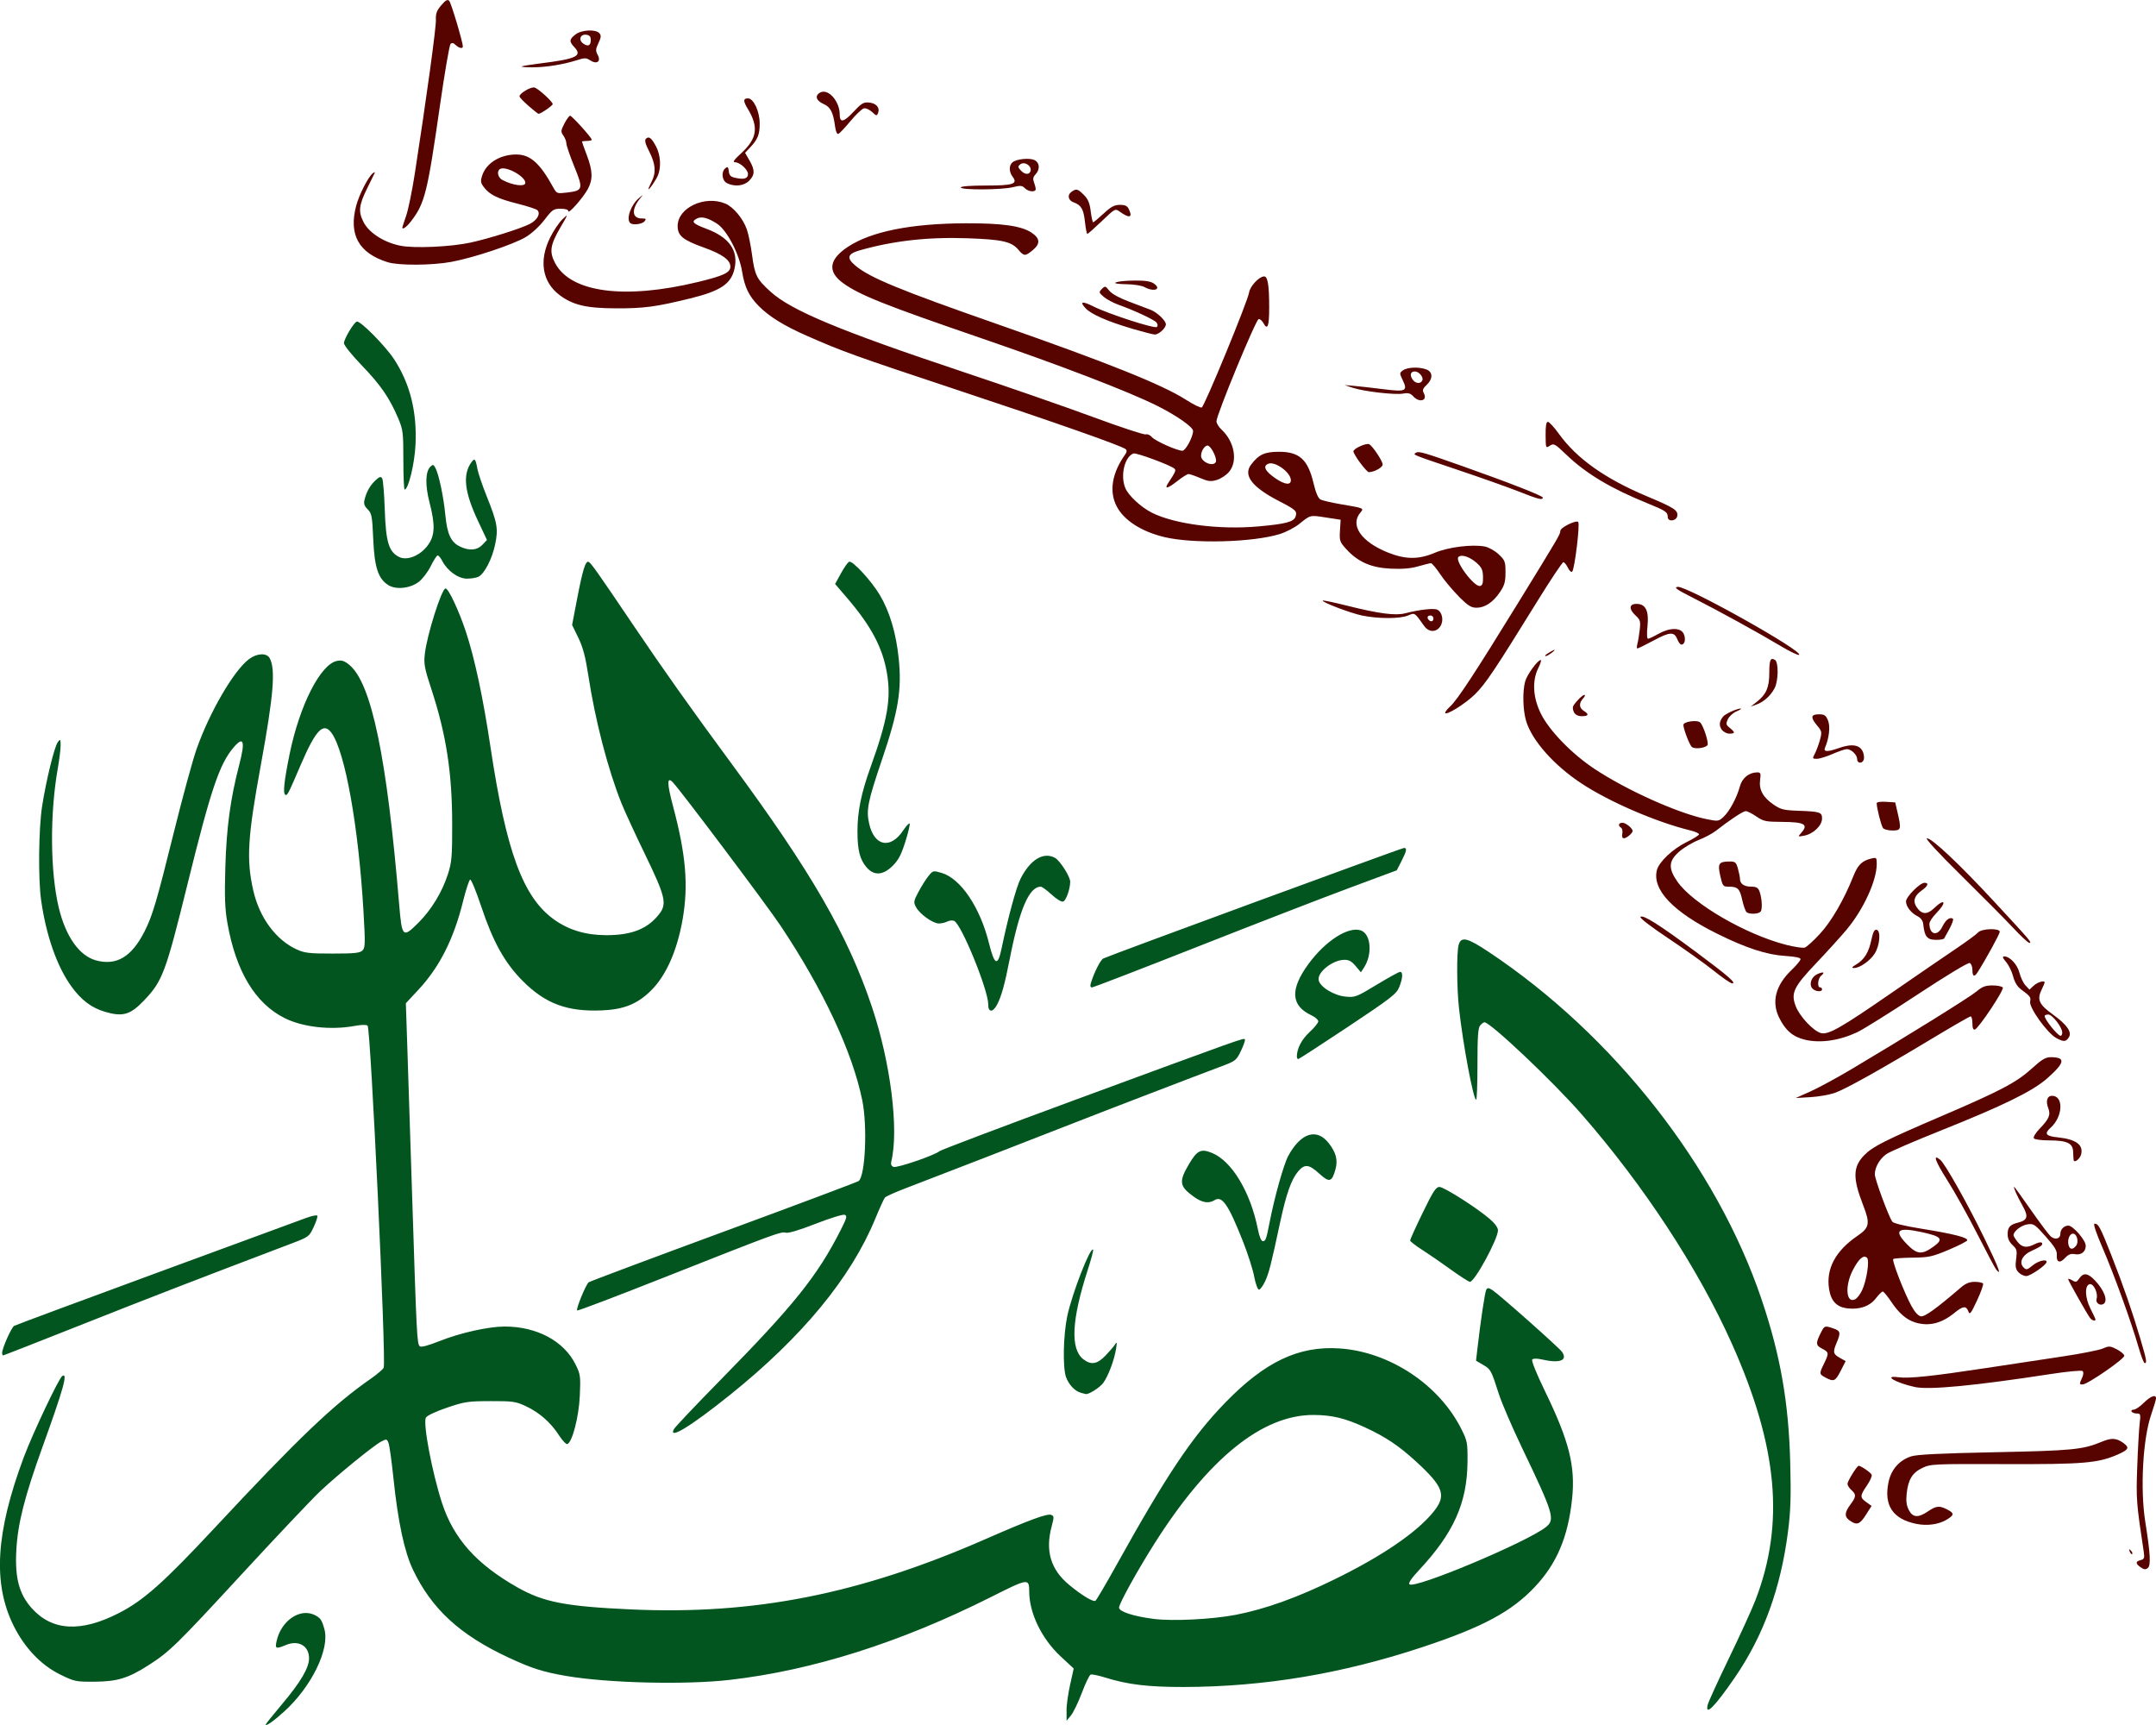 <?xml version="1.0" encoding="UTF-8" standalone="no"?>
<svg
   xmlns:dc="http://purl.org/dc/elements/1.1/"
   xmlns:cc="http://creativecommons.org/ns#"
   xmlns:rdf="http://www.w3.org/1999/02/22-rdf-syntax-ns#"
   xmlns:svg="http://www.w3.org/2000/svg"
   xmlns="http://www.w3.org/2000/svg"
   id="svg1574"
   version="1.1"
   viewBox="0 0 79.375 63.5"
   height="240"
   width="300">
  <defs
     id="defs1568" />
  <g
     transform="translate(-100.417,-147.379)"
     id="layer1">
    <path
       style="fill:#02551f;fill-opacity:1;stroke-width:0.283"
       d="m 110.199,210.862 c 0,-0.02 0.267,-0.353 0.594,-0.741 0.691,-0.819 1.002,-1.346 1.002,-1.697 0,-0.459 -0.387,-0.683 -0.849,-0.491 -0.369,0.153 -0.405,0.14 -0.35,-0.124 0.162,-0.772 0.874,-1.257 1.423,-0.97 0.199,0.104 0.247,0.176 0.341,0.511 0.204,0.732 -0.474,2.121 -1.481,3.034 -0.387,0.351 -0.68,0.557 -0.68,0.478 z m 29.481,-0.503 c -5.3e-4,-0.196 0.059,-0.627 0.133,-0.958 l 0.133,-0.601 -0.485,-0.451 c -0.691,-0.643 -1.149,-1.585 -1.152,-2.372 -0.002,-0.508 -0.023,-0.505 -1.412,0.193 -3.328,1.673 -6.57,2.7 -9.622,3.049 -1.631,0.186 -4.462,0.118 -6.008,-0.145 -0.851,-0.145 -1.261,-0.275 -2.118,-0.673 -1.792,-0.832 -2.834,-1.786 -3.525,-3.231 -0.318,-0.663 -0.555,-1.771 -0.72,-3.357 -0.066,-0.633 -0.148,-1.224 -0.183,-1.314 -0.059,-0.153 -0.075,-0.156 -0.262,-0.059 -0.286,0.149 -1.615,1.231 -2.26,1.84 -0.303,0.287 -1.602,1.66 -2.886,3.052 -2.396,2.598 -2.652,2.849 -3.425,3.344 -0.746,0.478 -1.154,0.604 -1.984,0.609 -0.695,0.005 -0.743,-0.006 -1.271,-0.264 -0.702,-0.344 -1.308,-0.979 -1.714,-1.795 -0.774,-1.557 -0.66,-3.437 0.375,-6.207 0.331,-0.885 1.292,-2.912 1.417,-2.989 0.212,-0.13 0.047,0.461 -0.723,2.596 -0.67,1.859 -0.916,2.83 -0.97,3.822 -0.055,1.012 0.102,1.607 0.56,2.123 0.754,0.849 1.815,0.909 3.231,0.18 0.899,-0.463 1.641,-1.123 3.508,-3.125 3.079,-3.301 4.369,-4.534 5.741,-5.487 0.244,-0.17 0.463,-0.356 0.485,-0.414 0.097,-0.251 -0.478,-12.476 -0.592,-12.589 -0.041,-0.041 -0.227,-0.037 -0.485,0.01 -0.875,0.16 -1.901,0.045 -2.568,-0.288 -1.085,-0.542 -1.795,-1.72 -2.108,-3.498 -0.093,-0.527 -0.109,-0.952 -0.077,-2.055 0.042,-1.462 0.186,-2.523 0.511,-3.77 0.229,-0.878 0.164,-1.079 -0.208,-0.641 -0.52,0.613 -0.834,1.542 -1.683,4.981 -0.821,3.325 -0.928,3.613 -1.619,4.338 -0.5,0.525 -0.783,0.605 -1.44,0.409 -0.494,-0.147 -0.872,-0.435 -1.234,-0.939 -0.528,-0.734 -0.923,-1.863 -1.109,-3.166 -0.111,-0.782 -0.092,-2.629 0.036,-3.455 0.147,-0.951 0.454,-2.203 0.579,-2.366 0.093,-0.122 0.101,-0.113 0.103,0.117 10e-4,0.137 -0.045,0.517 -0.103,0.845 -0.297,1.677 -0.282,3.817 0.036,5.138 0.255,1.057 0.754,1.765 1.364,1.934 0.756,0.209 1.319,-0.126 1.792,-1.063 0.296,-0.587 0.442,-1.081 1.08,-3.651 0.317,-1.279 0.693,-2.655 0.835,-3.059 0.476,-1.355 1.367,-2.888 1.925,-3.31 0.299,-0.227 0.657,-0.244 0.769,-0.038 0.221,0.41 0.142,1.367 -0.325,3.92 -0.49,2.678 -0.539,3.488 -0.28,4.63 0.225,0.995 0.83,1.817 1.594,2.167 0.296,0.136 0.464,0.155 1.325,0.155 0.807,0 1.007,-0.021 1.101,-0.114 0.103,-0.102 0.106,-0.256 0.036,-1.462 -0.181,-3.088 -0.671,-5.833 -1.167,-6.535 -0.3,-0.425 -0.579,-0.142 -1.134,1.146 -0.485,1.129 -0.503,1.163 -0.579,1.116 -0.087,-0.053 -0.039,-0.508 0.158,-1.476 0.367,-1.811 1.142,-3.336 1.755,-3.45 0.172,-0.032 0.271,0.001 0.453,0.153 0.812,0.677 1.377,3.397 1.828,8.802 0.103,1.229 0.133,1.258 0.704,0.691 0.479,-0.476 0.882,-1.138 1.092,-1.795 0.142,-0.444 0.159,-0.649 0.157,-1.854 -0.003,-1.887 -0.219,-3.284 -0.765,-4.95 -0.257,-0.784 -0.285,-0.935 -0.242,-1.308 0.079,-0.696 0.621,-2.405 0.763,-2.405 0.108,0 0.495,0.826 0.75,1.598 0.323,0.978 0.631,2.421 0.9,4.214 0.583,3.887 1.203,5.565 2.356,6.384 0.536,0.381 1.168,0.568 1.915,0.568 0.947,0 1.538,-0.24 1.958,-0.796 0.277,-0.366 0.207,-0.65 -0.535,-2.179 -0.357,-0.736 -0.747,-1.582 -0.867,-1.88 -0.501,-1.253 -0.969,-3.055 -1.223,-4.718 -0.104,-0.678 -0.197,-1.029 -0.367,-1.378 l -0.228,-0.469 0.187,-0.975 c 0.201,-1.046 0.305,-1.386 0.415,-1.349 0.085,0.028 0.324,0.364 1.617,2.281 1.154,1.709 2.121,3.073 3.654,5.153 2.943,3.991 4.283,6.314 5.169,8.961 0.684,2.045 0.993,4.507 0.71,5.674 -0.026,0.108 0,0.174 0.081,0.205 0.126,0.048 1.507,-0.424 1.693,-0.579 0.059,-0.049 2.308,-0.9 4.997,-1.89 6.258,-2.305 6.207,-2.286 6.246,-2.225 0.018,0.029 -0.047,0.218 -0.144,0.42 -0.168,0.35 -0.202,0.378 -0.695,0.562 -0.828,0.309 -4.467,1.706 -5.371,2.062 -1.204,0.474 -5.455,2.123 -6.275,2.434 -0.387,0.147 -0.733,0.302 -0.769,0.346 -0.036,0.044 -0.197,0.396 -0.357,0.784 -0.892,2.167 -2.688,4.345 -5.334,6.47 -1.449,1.164 -2.298,1.682 -2.074,1.267 0.043,-0.08 0.805,-0.884 1.693,-1.788 2.722,-2.77 3.586,-3.846 4.446,-5.541 0.224,-0.44 0.245,-0.521 0.147,-0.559 -0.063,-0.024 -0.545,0.125 -1.07,0.33 -0.602,0.235 -1.009,0.357 -1.099,0.329 -0.167,-0.053 -0.402,0.034 -4.57,1.683 -1.692,0.669 -3.093,1.201 -3.113,1.181 -0.05,-0.05 0.322,-0.958 0.426,-1.038 0.046,-0.035 2.284,-0.874 4.972,-1.864 2.689,-0.99 4.925,-1.829 4.969,-1.865 0.245,-0.201 0.325,-2.023 0.131,-2.973 -0.366,-1.786 -1.435,-4.068 -3.014,-6.434 -0.496,-0.744 -3.654,-4.946 -3.957,-5.266 -0.223,-0.236 -0.222,0.027 0.005,0.878 0.474,1.784 0.57,2.904 0.355,4.148 -0.201,1.161 -0.608,2.082 -1.162,2.632 -0.505,0.501 -1.004,0.702 -1.822,0.735 -1.275,0.051 -2.073,-0.248 -2.909,-1.088 -0.659,-0.662 -1.089,-1.435 -1.52,-2.727 -0.188,-0.563 -0.373,-1.014 -0.411,-1.001 -0.038,0.013 -0.157,0.374 -0.263,0.803 -0.344,1.388 -0.865,2.419 -1.645,3.255 l -0.46,0.494 0.047,1.404 c 0.026,0.772 0.111,3.393 0.189,5.825 0.161,5.019 0.175,5.298 0.274,5.397 0.048,0.048 0.293,-0.017 0.737,-0.192 0.762,-0.302 1.787,-0.531 2.384,-0.533 1.187,-0.003 2.19,0.533 2.617,1.397 0.18,0.364 0.189,0.433 0.157,1.152 -0.035,0.775 -0.279,1.718 -0.461,1.778 -0.044,0.015 -0.183,-0.134 -0.31,-0.329 -0.304,-0.47 -0.722,-0.836 -1.218,-1.067 -0.37,-0.172 -0.479,-0.188 -1.303,-0.185 -0.828,0.002 -0.954,0.021 -1.602,0.242 -0.417,0.142 -0.732,0.291 -0.773,0.367 -0.113,0.209 0.227,2.01 0.591,3.133 0.427,1.314 1.268,2.258 2.776,3.113 0.962,0.545 1.768,0.702 4.168,0.812 4.549,0.209 8.441,-0.562 13.064,-2.586 1.626,-0.712 2.273,-0.951 2.423,-0.893 0.107,0.041 0.108,0.081 0.016,0.424 -0.241,0.899 -0.037,1.586 0.64,2.149 0.46,0.383 0.887,0.641 0.972,0.589 0.036,-0.022 0.382,-0.61 0.769,-1.306 1.854,-3.334 2.793,-4.737 4.016,-5.994 1.46,-1.502 2.699,-2.089 4.198,-1.99 1.844,0.122 3.673,1.333 4.491,2.973 0.218,0.436 0.23,0.505 0.224,1.212 -0.014,1.504 -0.512,2.614 -1.788,3.979 -0.275,0.294 -0.395,0.473 -0.349,0.519 0.186,0.184 4.316,-1.547 5.022,-2.105 0.351,-0.277 0.287,-0.487 -0.882,-2.928 -0.357,-0.745 -0.737,-1.628 -0.845,-1.961 -0.289,-0.897 -0.3,-0.918 -0.583,-1.084 l -0.261,-0.153 0.046,-0.398 c 0.125,-1.089 0.282,-2.139 0.333,-2.22 0.045,-0.073 0.091,-0.069 0.225,0.02 0.271,0.18 2.445,2.109 2.558,2.269 0.226,0.32 -0.074,0.436 -0.737,0.284 -0.176,-0.041 -0.313,-0.041 -0.354,-4e-5 -0.041,0.041 0.144,0.5 0.479,1.191 0.88,1.814 1.111,2.738 0.987,3.934 -0.147,1.405 -0.561,2.386 -1.373,3.248 -0.859,0.912 -1.923,1.482 -4.145,2.218 -2.954,0.979 -5.825,1.458 -8.771,1.465 -1.321,0.003 -2.076,-0.088 -2.924,-0.354 -0.236,-0.074 -0.467,-0.12 -0.512,-0.103 -0.045,0.017 -0.19,0.318 -0.322,0.668 -0.132,0.35 -0.313,0.726 -0.402,0.834 l -0.162,0.197 -8e-4,-0.357 z m 6.217,-3.533 c 1.09,-0.209 2.275,-0.633 3.664,-1.314 1.757,-0.86 3.027,-1.729 3.638,-2.489 0.478,-0.594 0.367,-0.911 -0.646,-1.84 -0.639,-0.586 -1.133,-0.916 -1.9,-1.268 -0.722,-0.331 -1.196,-0.445 -1.87,-0.449 -1.889,-0.01 -3.877,1.596 -5.868,4.741 -0.629,0.994 -1.299,2.206 -1.299,2.351 0,0.148 0.537,0.322 1.28,0.416 0.7,0.088 2.135,0.017 2.999,-0.148 z m 17.393,3.302 c 0.026,-0.108 0.382,-0.886 0.79,-1.729 0.408,-0.843 0.843,-1.798 0.968,-2.123 1.081,-2.818 0.82,-5.648 -0.868,-9.428 -1.231,-2.757 -3.247,-5.835 -5.533,-8.45 -1.06,-1.213 -3.357,-3.387 -3.579,-3.387 -0.033,0 -0.105,0.053 -0.159,0.118 -0.076,0.091 -0.099,0.422 -0.098,1.426 0,0.719 -0.021,1.308 -0.048,1.308 -0.103,0 -0.489,-2.057 -0.632,-3.366 -0.083,-0.762 -0.09,-2.058 -0.012,-2.338 0.088,-0.317 0.318,-0.263 1.106,0.262 4.599,3.06 8.397,7.899 10.05,12.803 0.691,2.05 0.994,3.784 1.051,6.009 0.032,1.245 0.015,1.767 -0.083,2.531 -0.267,2.084 -0.904,3.832 -1.952,5.36 -0.745,1.086 -1.112,1.454 -1.002,1.004 z m -23.074,-11.478 c -0.22,-0.053 -0.453,-0.298 -0.554,-0.583 -0.125,-0.353 -0.099,-1.555 0.048,-2.244 0.178,-0.834 0.845,-2.549 0.95,-2.444 0.019,0.019 -0.068,0.35 -0.193,0.735 -0.599,1.847 -0.653,2.922 -0.167,3.301 0.281,0.219 0.506,0.185 0.805,-0.122 0.144,-0.148 0.303,-0.332 0.353,-0.41 0.081,-0.124 0.086,-0.106 0.048,0.144 -0.064,0.41 -0.282,0.995 -0.468,1.254 -0.128,0.179 -0.563,0.452 -0.658,0.413 -0.011,-0.005 -0.085,-0.024 -0.164,-0.043 z m -39.721,-1.47 c 0,-0.167 0.342,-0.935 0.442,-0.993 0.053,-0.031 2.41,-0.907 5.237,-1.946 2.827,-1.04 5.309,-1.953 5.515,-2.028 0.206,-0.076 0.39,-0.113 0.41,-0.082 0.019,0.031 -0.041,0.219 -0.134,0.417 -0.166,0.356 -0.179,0.365 -0.841,0.616 -3.463,1.315 -5.229,1.997 -7.688,2.973 -1.579,0.626 -2.886,1.138 -2.906,1.138 -0.019,0 -0.035,-0.043 -0.035,-0.095 z m 46.097,-2.805 c -0.05,-0.262 -0.233,-0.836 -0.406,-1.276 -0.539,-1.368 -0.774,-1.713 -1.048,-1.543 -0.224,0.139 -0.459,0.1 -0.773,-0.126 -0.529,-0.38 -0.555,-0.553 -0.178,-1.193 0.304,-0.516 0.445,-0.584 0.854,-0.415 0.731,0.302 1.414,1.441 1.685,2.806 0.053,0.27 0.124,0.44 0.181,0.44 0.105,0 0.13,-0.069 0.248,-0.677 0.186,-0.957 0.524,-2.159 0.695,-2.471 0.465,-0.848 1.051,-1.025 1.493,-0.45 0.262,0.34 0.332,0.613 0.243,0.942 -0.131,0.485 -0.225,0.512 -0.595,0.174 -0.386,-0.353 -0.542,-0.37 -0.784,-0.084 -0.248,0.293 -0.434,0.817 -0.658,1.86 -0.344,1.601 -0.415,1.881 -0.558,2.188 -0.078,0.167 -0.179,0.303 -0.225,0.303 -0.046,0 -0.124,-0.214 -0.175,-0.476 z m 7.23,-0.267 c -0.346,-0.25 -0.823,-0.578 -1.06,-0.729 -0.237,-0.151 -0.431,-0.303 -0.431,-0.337 0,-0.034 0.207,-0.491 0.462,-1.016 0.38,-0.784 0.49,-0.954 0.616,-0.954 0.169,0 1.367,0.761 1.851,1.176 0.187,0.16 0.306,0.323 0.306,0.419 0,0.322 -0.859,1.902 -1.032,1.898 -0.045,-10e-4 -0.365,-0.206 -0.711,-0.456 z m -5.661,-7.832 c 0.001,-0.296 0.179,-0.638 0.468,-0.903 0.177,-0.162 0.322,-0.341 0.322,-0.397 0,-0.056 -0.114,-0.156 -0.252,-0.221 -0.762,-0.359 -0.795,-0.955 -0.107,-1.894 0.623,-0.85 1.469,-1.391 1.927,-1.231 0.373,0.13 0.434,0.882 0.111,1.373 l -0.11,0.168 -0.196,-0.233 c -0.15,-0.178 -0.249,-0.231 -0.427,-0.226 -0.423,0.012 -0.976,0.449 -0.934,0.738 0.037,0.252 0.556,0.575 0.992,0.616 0.352,0.034 0.4,0.015 1.148,-0.438 0.429,-0.26 0.816,-0.473 0.86,-0.473 0.113,0 0.099,0.235 -0.033,0.563 -0.101,0.251 -0.301,0.405 -1.89,1.463 -0.978,0.651 -1.8,1.183 -1.828,1.183 -0.028,0 -0.051,-0.04 -0.05,-0.089 z m -11.36,-1.916 c 0,-0.54 -0.999,-2.985 -1.261,-3.084 -0.064,-0.024 -0.176,-0.012 -0.25,0.027 -0.074,0.039 -0.212,0.071 -0.308,0.071 -0.221,0 -0.702,-0.344 -0.84,-0.6 -0.098,-0.182 -0.091,-0.223 0.09,-0.565 0.107,-0.203 0.272,-0.463 0.365,-0.579 0.167,-0.207 0.175,-0.209 0.485,-0.118 0.704,0.206 1.419,1.267 1.746,2.592 0.201,0.811 0.322,0.863 0.461,0.197 0.242,-1.161 0.544,-2.269 0.702,-2.579 0.358,-0.7 0.838,-0.992 1.261,-0.767 0.185,0.098 0.566,0.692 0.565,0.882 -5.3e-4,0.264 -0.15,0.688 -0.257,0.729 -0.061,0.023 -0.237,-0.081 -0.425,-0.254 -0.176,-0.161 -0.356,-0.293 -0.399,-0.293 -0.432,0 -0.784,0.82 -1.148,2.674 -0.181,0.923 -0.302,1.361 -0.462,1.667 -0.153,0.294 -0.328,0.295 -0.328,0 z m 3.778,-0.793 c 0.12,-0.393 0.35,-0.849 0.456,-0.904 0.198,-0.103 10.992,-4.07 11.074,-4.07 0.117,0 0.094,0.114 -0.096,0.486 l -0.173,0.338 -1.786,0.664 c -0.982,0.365 -3.487,1.335 -5.566,2.155 -2.079,0.82 -3.82,1.491 -3.869,1.491 -0.059,0 -0.073,-0.054 -0.041,-0.16 z m -8.262,-4.263 c -0.246,-0.29 -0.332,-0.632 -0.332,-1.33 -5.3e-4,-0.716 0.14,-1.405 0.477,-2.34 0.635,-1.76 0.771,-2.549 0.605,-3.498 -0.162,-0.927 -0.581,-1.714 -1.454,-2.733 l -0.451,-0.527 0.217,-0.395 c 0.119,-0.217 0.255,-0.408 0.303,-0.424 0.127,-0.042 0.814,0.703 1.12,1.215 0.368,0.615 0.605,1.408 0.702,2.352 0.118,1.146 -0.014,1.946 -0.614,3.713 -0.525,1.547 -0.589,1.862 -0.474,2.364 0.189,0.832 0.784,0.95 1.252,0.249 0.109,-0.163 0.216,-0.279 0.238,-0.257 0.022,0.022 -0.048,0.32 -0.156,0.664 -0.152,0.484 -0.257,0.685 -0.468,0.894 -0.358,0.355 -0.691,0.373 -0.963,0.054 z M 114.708,168.914 c -0.369,-0.234 -0.505,-0.652 -0.55,-1.692 -0.037,-0.843 -0.056,-0.946 -0.204,-1.093 -0.124,-0.123 -0.152,-0.208 -0.116,-0.356 0.07,-0.29 0.207,-0.532 0.408,-0.717 0.141,-0.13 0.192,-0.146 0.24,-0.071 0.034,0.052 0.078,0.576 0.097,1.164 0.04,1.19 0.151,1.55 0.534,1.736 0.294,0.143 0.776,-0.056 1.053,-0.436 0.261,-0.357 0.276,-0.739 0.06,-1.574 -0.164,-0.633 -0.153,-1.132 0.028,-1.311 0.097,-0.096 0.117,-0.092 0.188,0.038 0.127,0.235 0.303,1.069 0.367,1.739 0.068,0.707 0.206,1 0.546,1.161 0.341,0.16 0.623,0.136 0.818,-0.069 l 0.168,-0.177 -0.328,-0.696 c -0.499,-1.059 -0.573,-1.699 -0.251,-2.156 0.126,-0.178 0.158,-0.144 0.229,0.242 0.028,0.154 0.178,0.596 0.333,0.982 0.401,0.999 0.439,1.216 0.317,1.797 -0.111,0.526 -0.388,1.066 -0.608,1.182 -0.075,0.04 -0.267,0.073 -0.427,0.073 -0.323,0 -0.719,-0.283 -0.911,-0.652 -0.058,-0.112 -0.134,-0.203 -0.168,-0.203 -0.034,0 -0.149,0.177 -0.255,0.393 -0.107,0.216 -0.306,0.478 -0.443,0.581 -0.323,0.244 -0.84,0.297 -1.126,0.116 z m 0.559,-4.602 c 0,-1.016 -0.013,-1.117 -0.19,-1.535 -0.319,-0.751 -0.643,-1.222 -1.338,-1.944 -0.379,-0.395 -0.663,-0.749 -0.659,-0.825 0.007,-0.162 0.361,-0.754 0.472,-0.791 0.127,-0.042 1.057,0.899 1.38,1.395 0.585,0.901 0.842,1.933 0.782,3.148 -0.034,0.699 -0.264,1.64 -0.4,1.64 -0.026,2e-5 -0.047,-0.489 -0.047,-1.087 z"
       id="path7490" />
    <path
       style="fill:#570400;fill-opacity:1;stroke-width:0.283"
       d="m 179.23,205.076 c -0.198,-0.137 -0.199,-0.216 -0.003,-0.267 0.133,-0.035 0.148,-0.076 0.113,-0.311 -0.272,-1.794 -0.282,-1.932 -0.239,-3.124 0.024,-0.667 0.064,-1.381 0.089,-1.587 0.042,-0.345 0.034,-0.374 -0.103,-0.374 -0.082,0 -0.169,-0.032 -0.193,-0.071 -0.025,-0.039 0.009,-0.071 0.075,-0.071 0.066,0 0.233,-0.112 0.371,-0.25 0.252,-0.25 0.453,-0.323 0.453,-0.166 0,0.046 -0.079,0.311 -0.175,0.588 -0.311,0.897 -0.413,2.747 -0.22,3.963 0.187,1.174 0.21,1.597 0.093,1.693 -0.082,0.067 -0.137,0.062 -0.261,-0.024 z m -0.404,-0.579 c -0.039,-0.102 -0.031,-0.11 0.04,-0.04 0.049,0.048 0.071,0.106 0.049,0.128 -0.022,0.022 -0.062,-0.018 -0.089,-0.088 z m -7.853,-1.021 c -0.87,-0.175 -1.208,-0.681 -1.028,-1.539 0.096,-0.461 0.393,-0.8 0.829,-0.946 0.204,-0.069 1.07,-0.112 3.087,-0.153 2.863,-0.059 3.237,-0.095 3.934,-0.386 0.357,-0.149 0.532,-0.14 0.783,0.037 0.251,0.177 0.217,0.252 -0.197,0.434 -0.72,0.316 -1.262,0.362 -4.154,0.352 -2.636,-0.008 -2.736,-0.004 -3.039,0.142 -0.368,0.177 -0.522,0.43 -0.576,0.951 -0.028,0.266 -0.005,0.435 0.08,0.598 0.146,0.28 0.342,0.294 0.705,0.049 0.307,-0.207 0.417,-0.218 0.707,-0.07 0.27,0.139 0.267,0.203 -0.021,0.377 -0.289,0.174 -0.715,0.234 -1.109,0.154 z m -2.45,-0.118 c -0.209,-0.144 -0.204,-0.295 0.018,-0.594 0.217,-0.292 0.222,-0.367 0.036,-0.535 -0.079,-0.071 -0.144,-0.173 -0.144,-0.227 0,-0.099 0.351,-0.665 0.412,-0.665 0.084,0 0.45,0.251 0.48,0.33 0.019,0.049 -0.06,0.227 -0.176,0.396 -0.26,0.38 -0.262,0.439 -0.021,0.613 l 0.192,0.139 -0.21,0.33 c -0.224,0.352 -0.33,0.39 -0.588,0.211 z m 2.39,-4.921 c -0.711,-0.158 -1.183,-0.436 -0.612,-0.36 0.397,0.053 1.221,-0.033 3.233,-0.338 0.891,-0.135 2.17,-0.329 2.842,-0.43 0.672,-0.101 1.331,-0.232 1.464,-0.291 0.221,-0.097 0.264,-0.095 0.503,0.028 0.144,0.074 0.27,0.18 0.282,0.237 0.022,0.109 -1.355,1.06 -1.535,1.06 -0.124,0 -0.125,-0.015 -0.018,-0.248 0.051,-0.112 0.058,-0.208 0.018,-0.245 -0.037,-0.035 -0.553,0.014 -1.181,0.11 -2.79,0.43 -4.483,0.591 -4.997,0.477 z m -3.289,-0.349 c -0.236,-0.127 -0.237,-0.137 -0.054,-0.513 0.188,-0.386 0.183,-0.421 -0.076,-0.553 -0.235,-0.12 -0.238,-0.2 -0.021,-0.622 0.114,-0.221 0.132,-0.226 0.446,-0.118 0.256,0.088 0.271,0.155 0.119,0.517 -0.15,0.356 -0.137,0.422 0.111,0.562 l 0.217,0.123 -0.183,0.359 c -0.197,0.385 -0.254,0.41 -0.558,0.246 z m 11.524,-1.118 c -0.254,-0.893 -0.904,-2.687 -1.329,-3.669 -0.236,-0.545 -0.346,-0.877 -0.29,-0.877 0.143,0 0.209,0.123 0.611,1.141 0.441,1.117 0.779,2.092 1.08,3.112 0.228,0.772 0.247,0.881 0.155,0.881 -0.032,0 -0.134,-0.265 -0.226,-0.588 z m -8.214,-0.908 c -0.323,-0.096 -0.603,-0.336 -0.88,-0.749 -0.144,-0.216 -0.289,-0.392 -0.322,-0.392 -0.033,0 -0.144,0.11 -0.247,0.244 -0.226,0.294 -0.593,0.428 -1.04,0.378 -0.412,-0.046 -0.621,-0.266 -0.691,-0.725 -0.112,-0.74 0.242,-1.397 1.048,-1.946 0.444,-0.302 0.471,-0.453 0.205,-1.136 -0.385,-0.989 -0.375,-1.405 0.044,-1.833 0.311,-0.318 0.751,-0.54 2.833,-1.433 2.18,-0.934 2.775,-1.247 3.33,-1.752 0.376,-0.342 0.512,-0.423 0.707,-0.422 0.556,0.003 0.522,0.198 -0.136,0.78 -0.531,0.47 -1.618,1.003 -3.92,1.922 -0.979,0.391 -1.878,0.78 -1.996,0.863 -0.253,0.179 -0.429,0.486 -0.429,0.749 0,0.172 0.492,1.509 0.64,1.738 0.04,0.062 0.448,0.161 1.096,0.265 1.149,0.185 1.685,0.321 1.667,0.423 -0.007,0.037 -0.314,0.195 -0.683,0.35 -0.609,0.256 -0.732,0.282 -1.334,0.289 -0.365,0.004 -0.683,0.028 -0.708,0.052 -0.056,0.056 0.406,1.245 0.672,1.73 0.127,0.231 0.25,0.364 0.35,0.378 0.142,0.02 0.566,-0.286 1.461,-1.055 0.181,-0.156 0.323,-0.214 0.517,-0.214 0.147,0 0.286,0.028 0.307,0.063 0.022,0.035 -0.078,0.315 -0.222,0.623 -0.228,0.489 -0.268,0.54 -0.32,0.4 -0.08,-0.214 -0.196,-0.201 -0.511,0.056 -0.476,0.389 -0.94,0.504 -1.437,0.355 z m -1.967,-1.177 c 0.169,-0.354 0.286,-1.106 0.186,-1.204 -0.125,-0.124 -0.305,0.033 -0.523,0.454 -0.303,0.587 -0.246,1.249 0.091,1.07 0.068,-0.036 0.178,-0.18 0.245,-0.32 z m 2.624,-1.609 c 0.39,-0.28 0.32,-0.376 -0.389,-0.533 -0.919,-0.203 -1.084,-0.085 -0.592,0.424 0.379,0.393 0.558,0.412 0.981,0.108 z m 5.777,2.625 c -0.107,-0.138 -0.811,-1.384 -0.811,-1.435 0,-0.025 0.068,-0.005 0.151,0.044 0.131,0.078 0.165,0.069 0.26,-0.071 0.151,-0.221 0.313,-0.201 0.573,0.071 0.35,0.366 0.493,0.761 0.317,0.87 -0.131,0.08 -0.3,-0.044 -0.254,-0.188 0.064,-0.199 -0.106,-0.568 -0.248,-0.542 -0.197,0.037 -0.184,0.496 0.024,0.904 0.101,0.198 0.184,0.377 0.184,0.398 0,0.071 -0.126,0.038 -0.195,-0.051 z m -2.643,-1.692 c -0.103,-0.112 -0.119,-0.21 -0.082,-0.486 0.041,-0.308 0.026,-0.364 -0.134,-0.513 -0.12,-0.112 -0.18,-0.245 -0.18,-0.397 0,-0.254 0.088,-0.354 0.375,-0.425 0.363,-0.09 0.4,-0.224 0.175,-0.624 -0.2,-0.356 -0.351,-0.694 -0.308,-0.694 0.012,0 0.288,0.382 0.613,0.848 0.325,0.466 0.653,0.903 0.728,0.971 0.162,0.145 0.358,0.095 0.358,-0.091 0,-0.163 0.135,-0.302 0.294,-0.302 0.174,0 0.641,0.539 0.641,0.74 0,0.225 -0.17,0.355 -0.406,0.31 -0.141,-0.027 -0.234,0.01 -0.356,0.141 -0.196,0.21 -0.324,0.161 -0.303,-0.115 0.012,-0.152 -0.084,-0.31 -0.413,-0.679 -0.405,-0.455 -0.441,-0.479 -0.679,-0.441 -0.225,0.035 -0.503,0.256 -0.503,0.399 0,0.029 0.067,0.138 0.149,0.242 0.168,0.212 0.341,0.235 0.636,0.084 0.197,-0.101 0.327,-0.08 0.252,0.041 -0.02,0.033 -0.18,0.122 -0.355,0.199 -0.359,0.157 -0.496,0.436 -0.307,0.624 0.094,0.093 0.132,0.084 0.325,-0.077 0.204,-0.17 0.526,-0.251 0.518,-0.129 -0.008,0.112 -0.594,0.517 -0.748,0.517 -0.088,0 -0.219,-0.063 -0.289,-0.141 z m 2.118,-0.964 c 0.125,-0.15 0.032,-0.481 -0.128,-0.451 -0.127,0.024 -0.2,0.276 -0.131,0.455 0.051,0.131 0.147,0.129 0.259,-0.004 z m -2.931,0.874 c -0.042,-0.05 -0.354,-0.637 -0.693,-1.303 -0.339,-0.666 -0.84,-1.565 -1.114,-1.996 -0.449,-0.708 -0.543,-0.983 -0.257,-0.748 0.178,0.146 1.006,1.617 1.619,2.875 0.529,1.086 0.659,1.429 0.445,1.172 z m 2.848,-4.032 c -0.006,-0.028 -0.015,-0.162 -0.018,-0.298 -0.008,-0.328 -0.215,-0.428 -0.883,-0.43 -0.294,-8e-4 -0.538,-0.035 -0.565,-0.079 -0.027,-0.043 0.065,-0.195 0.203,-0.339 0.363,-0.377 0.423,-0.52 0.326,-0.776 -0.098,-0.257 -0.037,-0.448 0.142,-0.448 0.433,0 0.401,0.767 -0.048,1.17 -0.252,0.226 -0.188,0.313 0.262,0.36 0.666,0.07 0.945,0.273 0.856,0.626 -0.043,0.169 -0.248,0.328 -0.275,0.213 z m -9.694,-2.529 c 0.297,-0.133 0.976,-0.501 1.51,-0.818 2.05,-1.218 4.361,-2.654 4.61,-2.865 0.209,-0.177 0.326,-0.221 0.589,-0.221 0.181,0 0.35,0.035 0.377,0.078 0.054,0.087 -0.888,1.503 -1.029,1.546 -0.06,0.018 -0.09,-0.056 -0.09,-0.228 0,-0.141 -0.029,-0.256 -0.065,-0.256 -0.036,0 -0.642,0.348 -1.348,0.773 -1.959,1.18 -3.259,1.906 -3.656,2.044 -0.198,0.068 -0.602,0.139 -0.899,0.156 l -0.539,0.032 z m -0.196,-1.905 c -0.446,-0.105 -0.726,-0.345 -0.957,-0.822 -0.282,-0.582 -0.123,-1.185 0.461,-1.744 0.183,-0.175 0.332,-0.355 0.332,-0.401 0,-0.053 -0.201,-0.095 -0.557,-0.117 -0.686,-0.042 -1.441,-0.288 -2.502,-0.813 -1.635,-0.809 -2.412,-1.627 -2.23,-2.348 0.076,-0.3 0.585,-0.781 1.084,-1.025 0.257,-0.125 0.467,-0.257 0.467,-0.292 0,-0.035 -0.138,-0.098 -0.306,-0.139 -1.275,-0.312 -2.999,-1.056 -4.035,-1.742 -1.004,-0.664 -1.807,-1.571 -2.023,-2.284 -0.122,-0.402 -0.139,-1.099 -0.036,-1.467 0.069,-0.247 0.461,-0.784 0.572,-0.784 0.032,0 -0.009,0.134 -0.09,0.297 -0.233,0.468 -0.198,1.085 0.095,1.677 0.311,0.626 1.139,1.48 1.97,2.031 1.184,0.786 3.084,1.639 4.12,1.85 0.436,0.089 0.453,0.087 0.636,-0.083 0.222,-0.206 0.486,-0.698 0.601,-1.12 0.084,-0.311 0.34,-0.516 0.641,-0.516 0.121,0 0.136,0.037 0.104,0.274 -0.049,0.36 0.104,0.643 0.489,0.908 0.266,0.183 0.378,0.212 0.886,0.23 0.835,0.03 0.905,0.052 0.905,0.288 0,0.256 -0.319,0.564 -0.65,0.628 -0.244,0.047 -0.246,0.045 -0.123,-0.093 0.286,-0.321 0.137,-0.407 -0.706,-0.412 -0.594,-0.003 -0.681,-0.022 -0.94,-0.2 -0.157,-0.108 -0.333,-0.196 -0.391,-0.196 -0.098,0 -0.59,0.325 -1.109,0.732 -0.119,0.093 -0.402,0.243 -0.629,0.333 -0.228,0.09 -0.549,0.283 -0.715,0.429 -0.388,0.342 -0.404,0.608 -0.066,1.096 0.568,0.819 2.526,1.956 4.02,2.335 0.3,0.076 0.603,0.12 0.673,0.098 0.07,-0.022 0.321,-0.249 0.557,-0.505 0.424,-0.459 0.885,-1.253 1.229,-2.117 0.169,-0.425 0.318,-0.573 0.666,-0.657 0.187,-0.045 0.198,-0.035 0.198,0.196 0,0.615 -0.483,1.671 -1.107,2.419 -0.208,0.25 -0.705,0.797 -1.103,1.217 -0.855,0.9 -0.96,1.119 -0.771,1.609 0.145,0.375 0.655,0.917 0.928,0.985 0.277,0.069 0.727,-0.187 2.591,-1.475 0.909,-0.628 1.978,-1.36 2.374,-1.627 0.396,-0.267 0.764,-0.537 0.818,-0.601 0.123,-0.147 0.799,-0.167 0.799,-0.025 0,0.077 -0.488,0.97 -0.809,1.479 -0.126,0.201 -0.198,0.174 -0.198,-0.076 0,-0.12 -0.045,-0.233 -0.101,-0.255 -0.058,-0.022 -0.89,0.482 -1.923,1.163 -1.002,0.661 -2,1.284 -2.217,1.386 -0.663,0.31 -1.358,0.41 -1.921,0.277 z m 9.254,-0.061 c -0.327,-0.171 -1.012,-1.124 -0.966,-1.346 0.033,-0.159 0.008,-0.191 -0.346,-0.455 -0.127,-0.094 -0.227,-0.263 -0.28,-0.469 -0.045,-0.177 -0.161,-0.415 -0.258,-0.529 -0.126,-0.149 -0.146,-0.207 -0.071,-0.207 0.209,0 0.484,0.296 0.563,0.606 0.043,0.17 0.144,0.379 0.223,0.463 l 0.144,0.154 0.159,-0.148 c 0.14,-0.13 0.401,-0.205 0.401,-0.115 0,0.018 -0.053,0.143 -0.118,0.278 -0.17,0.354 -0.085,0.537 0.422,0.901 0.511,0.368 0.708,0.646 0.589,0.833 -0.112,0.176 -0.183,0.181 -0.463,0.035 z m 0.216,-0.204 c 0,-0.191 -0.365,-0.663 -0.513,-0.663 -0.074,0 -0.134,0.025 -0.134,0.055 0,0.132 0.481,0.729 0.588,0.729 0.033,0 0.059,-0.054 0.059,-0.121 z m -9.202,-1.625 c -0.13,-0.155 -0.033,-0.427 0.187,-0.526 0.223,-0.101 0.295,-0.069 0.138,0.06 -0.122,0.1 -0.151,0.429 -0.038,0.429 0.04,0 0.072,0.032 0.072,0.071 0,0.11 -0.259,0.085 -0.359,-0.035 z m -3.631,-0.652 c -0.316,-0.254 -1.067,-0.789 -1.667,-1.189 -0.644,-0.429 -1.066,-0.753 -1.028,-0.791 0.092,-0.092 0.688,0.284 2.035,1.284 1.193,0.886 1.523,1.173 1.336,1.163 -0.056,-0.003 -0.36,-0.213 -0.676,-0.468 z m 5.251,-0.23 c 0.296,-0.179 0.458,-0.443 0.556,-0.908 0.061,-0.288 0.111,-0.384 0.193,-0.367 0.161,0.033 0.119,0.571 -0.069,0.872 -0.166,0.266 -0.551,0.536 -0.764,0.535 -0.103,0 -0.083,-0.032 0.083,-0.133 z m 5.774,-1.347 c -0.284,-0.304 -1.143,-1.17 -1.909,-1.925 -0.854,-0.842 -1.343,-1.372 -1.264,-1.372 0.188,7.8e-4 1.212,0.967 2.509,2.368 1.316,1.421 1.368,1.482 1.26,1.482 -0.043,0 -0.312,-0.249 -0.596,-0.553 z m -3.061,0.41 c -0.153,-0.063 -0.208,-0.186 -0.252,-0.569 -0.012,-0.105 -0.093,-0.212 -0.2,-0.265 -0.241,-0.118 -0.431,-0.36 -0.431,-0.547 0,-0.171 0.512,-0.687 0.682,-0.687 0.171,0 0.128,0.119 -0.103,0.282 -0.271,0.191 -0.334,0.392 -0.192,0.607 0.187,0.282 0.386,0.296 0.648,0.045 0.405,-0.389 0.477,-0.221 0.079,0.186 -0.138,0.141 -0.252,0.314 -0.252,0.383 0,0.415 0.3,0.481 0.48,0.105 0.118,-0.245 0.269,-0.358 0.383,-0.288 0.033,0.02 -0.024,0.189 -0.126,0.375 -0.102,0.186 -0.189,0.343 -0.192,0.35 -0.029,0.059 -0.399,0.075 -0.525,0.024 z m -6.747,-0.982 c -0.042,-0.029 -0.116,-0.234 -0.166,-0.456 -0.093,-0.421 -0.163,-0.488 -0.514,-0.488 -0.19,0 -0.211,-0.029 -0.294,-0.398 -0.103,-0.455 -0.056,-0.526 0.346,-0.528 0.205,-8e-4 0.238,0.028 0.305,0.266 0.041,0.147 0.075,0.317 0.075,0.378 8e-4,0.177 0.154,0.282 0.412,0.282 0.184,0 0.254,0.038 0.303,0.166 0.089,0.231 0.117,0.639 0.051,0.744 -0.06,0.096 -0.396,0.118 -0.518,0.034 z m -4.58,-2.896 c 0.018,-0.093 -0.003,-0.192 -0.046,-0.218 -0.124,-0.076 -0.092,-0.182 0.054,-0.182 0.122,0 0.371,0.204 0.371,0.304 0,0.079 -0.225,0.267 -0.319,0.267 -0.059,0 -0.081,-0.062 -0.06,-0.17 z m 9.598,-0.204 c -0.065,-0.081 -0.233,-0.74 -0.233,-0.917 0,-0.041 0.146,-0.062 0.341,-0.05 l 0.341,0.022 0.083,0.357 c 0.148,0.633 0.136,0.677 -0.182,0.677 -0.153,0 -0.311,-0.04 -0.351,-0.089 z m -0.952,-2.538 c 0,-0.158 -0.217,-0.368 -0.381,-0.368 -0.065,0 -0.301,0.08 -0.525,0.178 -0.224,0.098 -0.484,0.178 -0.579,0.178 -0.165,0 -0.168,-0.008 -0.07,-0.196 0.056,-0.108 0.14,-0.334 0.185,-0.502 0.077,-0.285 0.07,-0.321 -0.1,-0.522 -0.255,-0.3 -0.238,-0.419 0.059,-0.419 0.204,0 0.258,0.035 0.336,0.223 0.091,0.218 0.044,0.658 -0.109,1.007 -0.068,0.156 0.093,0.161 0.5,0.016 0.494,-0.176 0.795,-0.125 0.902,0.154 0.035,0.092 0.046,0.216 0.023,0.276 -0.059,0.152 -0.242,0.134 -0.242,-0.024 z m -6.098,-0.46 c -0.093,-0.111 -0.3,-0.663 -0.3,-0.799 0,-0.125 0.516,-0.198 0.622,-0.088 0.125,0.13 0.328,0.779 0.262,0.84 -0.125,0.115 -0.501,0.145 -0.584,0.047 z m 1.111,-0.629 c -0.106,-0.15 -0.09,-0.298 0.05,-0.477 0.079,-0.101 0.518,-0.301 0.65,-0.296 0.045,10e-4 -0.024,0.048 -0.153,0.103 -0.128,0.055 -0.273,0.186 -0.321,0.291 -0.077,0.168 -0.069,0.205 0.072,0.318 0.204,0.164 0.201,0.212 -0.017,0.212 -0.097,0 -0.223,-0.067 -0.282,-0.151 z m -5.438,-0.635 c -0.043,-0.079 -0.055,-0.184 -0.028,-0.232 0.093,-0.162 0.341,-0.409 0.412,-0.409 0.039,0 0.017,0.059 -0.049,0.13 -0.159,0.175 -0.15,0.348 0.025,0.457 0.203,0.126 0.178,0.197 -0.069,0.197 -0.14,0 -0.24,-0.049 -0.291,-0.144 z m -4.744,0.015 c 0,-0.033 0.084,-0.138 0.187,-0.233 0.267,-0.247 0.901,-1.212 2.478,-3.774 1.525,-2.478 1.576,-2.564 1.577,-2.69 8.1e-4,-0.119 0.576,-0.404 0.656,-0.325 0.073,0.072 -0.129,1.734 -0.221,1.828 -0.033,0.033 -0.104,-0.031 -0.158,-0.143 -0.054,-0.112 -0.129,-0.203 -0.167,-0.203 -0.038,0 -0.466,0.642 -0.951,1.426 -1.572,2.541 -1.911,3.049 -2.3,3.434 -0.358,0.355 -1.1,0.813 -1.1,0.68 z m 11.486,-0.41 c 0.339,-0.269 0.448,-0.526 0.448,-1.058 0,-0.477 0.044,-0.576 0.211,-0.474 0.135,0.083 0.125,0.772 -0.015,1.038 -0.146,0.278 -0.396,0.505 -0.664,0.602 l -0.216,0.078 z m -7.748,-1.746 c 0.249,-0.168 0.391,-0.217 0.216,-0.074 -0.099,0.08 -0.212,0.146 -0.252,0.146 -0.04,2.8e-4 -0.023,-0.032 0.036,-0.072 z m 8.622,-0.295 c -0.812,-0.486 -2.317,-1.313 -3.236,-1.779 -0.611,-0.309 -0.714,-0.384 -0.561,-0.403 0.334,-0.041 4.663,2.385 4.468,2.504 -0.036,0.022 -0.339,-0.123 -0.672,-0.322 z m -5.285,-0.076 c 0.026,-0.088 0.065,-0.321 0.088,-0.517 0.036,-0.319 0.021,-0.375 -0.146,-0.529 -0.261,-0.241 -0.249,-0.433 0.027,-0.433 0.339,0 0.464,0.254 0.405,0.822 -0.028,0.269 -0.02,0.461 0.019,0.461 0.037,0 0.207,-0.08 0.379,-0.177 0.422,-0.239 0.826,-0.242 0.935,-0.005 0.086,0.186 0.042,0.397 -0.082,0.397 -0.042,0 -0.107,-0.081 -0.145,-0.18 -0.115,-0.301 -0.273,-0.297 -0.87,0.024 -0.305,0.164 -0.578,0.298 -0.605,0.298 -0.028,0 -0.029,-0.072 -0.003,-0.16 z m -7.845,-0.663 c -0.364,-0.512 -0.338,-0.495 -0.604,-0.386 -0.296,0.122 -1.092,0.121 -1.682,-8.5e-4 -0.43,-0.089 -1.502,-0.497 -1.448,-0.551 0.016,-0.016 0.418,0.069 0.893,0.188 1.17,0.293 1.777,0.373 2.137,0.281 0.546,-0.14 1.067,-0.197 1.191,-0.131 0.184,0.098 0.237,0.41 0.105,0.611 -0.151,0.228 -0.425,0.223 -0.591,-0.011 z m 0.338,-0.282 c 0,-0.059 -0.049,-0.107 -0.108,-0.107 -0.112,0 -0.143,0.084 -0.06,0.166 0.083,0.082 0.168,0.052 0.168,-0.059 z m 0.941,-0.802 c -0.227,-0.226 -0.537,-0.595 -0.687,-0.82 -0.151,-0.226 -0.305,-0.41 -0.343,-0.41 -0.038,0 -0.248,0.052 -0.468,0.115 -0.28,0.081 -0.584,0.106 -1.018,0.086 -0.72,-0.034 -1.204,-0.248 -1.635,-0.721 -0.237,-0.26 -0.253,-0.306 -0.23,-0.679 l 0.024,-0.4 -0.539,-0.083 c -0.598,-0.092 -0.564,-0.1 -0.986,0.239 -0.167,0.134 -0.49,0.301 -0.719,0.372 -0.994,0.306 -3.19,0.363 -4.245,0.11 -0.847,-0.203 -1.49,-0.618 -1.757,-1.134 -0.285,-0.551 -0.172,-1.226 0.319,-1.914 0.057,-0.079 0.063,-0.145 0.017,-0.186 -0.134,-0.12 -2.535,-0.965 -6.217,-2.187 -3.756,-1.246 -4.211,-1.41 -5.508,-1.981 -0.851,-0.374 -1.393,-0.708 -1.778,-1.094 -0.369,-0.37 -0.529,-0.698 -0.623,-1.281 -0.105,-0.655 -0.56,-1.524 -0.92,-1.758 -0.335,-0.218 -0.575,-0.28 -0.744,-0.191 -0.221,0.117 -0.154,0.187 0.372,0.386 0.827,0.313 1.163,0.8 1.013,1.463 -0.127,0.559 -0.511,0.817 -1.633,1.092 -1.263,0.31 -1.694,0.368 -2.725,0.365 -1.1,-0.004 -1.594,-0.12 -2.086,-0.492 -0.634,-0.48 -0.763,-1.267 -0.345,-2.11 0.126,-0.255 0.331,-0.559 0.454,-0.676 0.222,-0.211 0.222,-0.208 -0.07,0.292 -0.38,0.651 -0.418,0.898 -0.204,1.312 0.567,1.093 2.557,1.359 5.263,0.704 0.949,-0.23 1.194,-0.346 1.194,-0.566 0,-0.244 -0.299,-0.459 -0.973,-0.701 -0.78,-0.28 -0.968,-0.434 -0.968,-0.795 0,-0.669 0.996,-1.139 1.751,-0.826 0.302,0.125 0.659,0.553 0.798,0.958 0.06,0.173 0.145,0.592 0.19,0.931 0.101,0.758 0.168,0.891 0.684,1.359 0.76,0.689 2.561,1.44 7.037,2.933 1.661,0.554 3.841,1.311 4.844,1.682 1.004,0.371 1.872,0.656 1.929,0.635 0.058,-0.022 0.158,0.022 0.224,0.098 0.124,0.144 0.93,0.504 1.127,0.504 0.116,0 0.39,-0.507 0.392,-0.728 0.002,-0.144 -0.608,-0.57 -1.332,-0.931 -1.047,-0.522 -3.525,-1.475 -6.462,-2.482 -3.559,-1.222 -4.484,-1.59 -5.09,-2.029 -0.585,-0.423 -0.525,-0.874 0.179,-1.338 0.856,-0.564 2.325,-0.857 4.33,-0.865 1.348,-0.005 2.054,0.095 2.428,0.345 0.314,0.209 0.33,0.406 0.05,0.639 -0.282,0.235 -0.328,0.234 -0.537,-0.013 -0.253,-0.298 -0.599,-0.376 -1.88,-0.42 -1.451,-0.051 -2.719,0.092 -3.962,0.446 -0.452,0.129 -0.492,0.28 -0.151,0.565 0.531,0.443 1.623,0.893 5.237,2.156 4.036,1.411 6.061,2.222 6.92,2.773 0.276,0.177 0.541,0.308 0.588,0.29 0.102,-0.039 1.692,-3.9 1.745,-4.237 0.037,-0.233 0.372,-0.588 0.556,-0.588 0.131,0 0.183,0.331 0.183,1.15 0,0.695 -0.06,0.851 -0.216,0.562 -0.042,-0.079 -0.119,-0.143 -0.17,-0.143 -0.098,0 -1.555,3.527 -1.555,3.764 0,0.073 0.084,0.21 0.187,0.306 0.478,0.442 0.606,1.167 0.275,1.557 -0.102,0.12 -0.304,0.253 -0.449,0.296 -0.223,0.066 -0.318,0.055 -0.612,-0.07 -0.191,-0.082 -0.385,-0.148 -0.431,-0.147 -0.046,2.9e-4 -0.226,0.113 -0.4,0.25 -0.362,0.285 -0.503,0.321 -0.351,0.088 0.276,-0.422 0.301,-0.479 0.233,-0.538 -0.151,-0.131 -1.41,-0.596 -1.509,-0.558 -0.328,0.125 -0.49,0.821 -0.297,1.277 0.115,0.274 0.577,0.702 0.971,0.901 0.838,0.424 2.482,0.637 3.921,0.508 1.019,-0.091 1.312,-0.169 1.375,-0.365 0.064,-0.2 0.013,-0.246 -0.623,-0.575 -0.978,-0.505 -1.312,-0.94 -1.019,-1.329 0.285,-0.379 0.5,-0.479 1.029,-0.479 0.755,-5.6e-4 1.068,0.285 1.276,1.165 0.081,0.342 0.169,0.547 0.254,0.592 0.072,0.038 0.412,0.117 0.756,0.175 0.842,0.142 0.851,0.145 0.719,0.298 -0.405,0.468 0.02,1.086 1.018,1.483 0.641,0.255 1.127,0.256 1.716,0.005 0.487,-0.208 1.366,-0.318 1.835,-0.231 0.146,0.027 0.371,0.152 0.513,0.286 0.235,0.22 0.254,0.268 0.254,0.664 0,0.35 -0.036,0.48 -0.204,0.728 -0.255,0.376 -0.552,0.575 -0.862,0.576 -0.196,2.9e-4 -0.314,-0.074 -0.653,-0.41 z m 0.885,-0.727 c -0.006,-0.256 -0.048,-0.349 -0.233,-0.513 -0.259,-0.229 -0.562,-0.327 -0.673,-0.218 -0.143,0.142 0.581,1.111 0.798,1.067 0.086,-0.017 0.114,-0.102 0.108,-0.336 z m -7.074,-3.558 c 0,-0.282 -0.574,-0.703 -0.826,-0.607 -0.222,0.085 -0.122,0.283 0.279,0.552 0.331,0.222 0.547,0.244 0.547,0.055 z m -2.76,-0.681 c 0.043,-0.111 -0.138,-0.503 -0.269,-0.583 -0.105,-0.065 -0.277,0.162 -0.277,0.366 0,0.237 0.467,0.423 0.547,0.218 z m 16.636,2.039 c 0,-0.184 -0.076,-0.235 -0.755,-0.511 -1.35,-0.548 -2.251,-1.088 -2.976,-1.783 -0.424,-0.406 -0.465,-0.429 -0.608,-0.335 -0.152,0.099 -0.154,0.094 -0.158,-0.389 -0.003,-0.339 0.023,-0.489 0.084,-0.489 0.048,0 0.232,0.201 0.409,0.447 0.651,0.905 1.702,1.65 3.239,2.295 1.016,0.427 1.154,0.517 1.113,0.731 -0.035,0.185 -0.347,0.216 -0.347,0.035 z m -5.5,-0.947 c -0.395,-0.156 -1.398,-0.511 -2.229,-0.79 -1.705,-0.573 -1.665,-0.556 -1.542,-0.632 0.104,-0.064 0.293,-0.009 1.686,0.484 1.751,0.62 2.984,1.102 2.984,1.167 0,0.104 -0.148,0.067 -0.899,-0.229 z m -5.821,-1.045 c -0.138,-0.186 -0.251,-0.378 -0.252,-0.427 -0.002,-0.104 0.486,-0.322 0.586,-0.261 0.136,0.083 0.491,0.622 0.491,0.745 0,0.109 -0.314,0.281 -0.513,0.281 -0.033,0 -0.173,-0.152 -0.311,-0.339 z m 1.95,-2.455 c -0.103,-0.111 -0.186,-0.133 -0.372,-0.099 -0.295,0.055 -1.446,-0.078 -1.855,-0.214 l -0.301,-0.1 0.359,0.031 c 0.198,0.017 0.675,0.071 1.06,0.12 0.833,0.106 0.915,0.069 0.724,-0.328 -0.124,-0.259 -0.124,-0.27 0.01,-0.367 0.16,-0.116 0.594,-0.131 0.861,-0.031 0.24,0.091 0.244,0.35 0.007,0.57 -0.14,0.131 -0.162,0.193 -0.105,0.299 0.151,0.28 -0.155,0.373 -0.39,0.119 z m 0.337,-0.591 c 0.046,-0.119 -0.129,-0.323 -0.278,-0.323 -0.153,0 -0.193,0.122 -0.092,0.282 0.107,0.17 0.311,0.192 0.37,0.041 z m -10.701,-1.902 c -0.895,-0.264 -1.486,-0.523 -1.696,-0.745 -0.235,-0.248 -0.13,-0.278 0.273,-0.075 0.564,0.283 2.273,0.837 2.349,0.761 0.042,-0.042 0.036,-0.104 -0.016,-0.166 -0.087,-0.104 -0.809,-0.441 -1.401,-0.653 -0.191,-0.069 -0.433,-0.199 -0.539,-0.29 -0.182,-0.157 -0.186,-0.173 -0.069,-0.29 0.117,-0.118 0.131,-0.115 0.271,0.062 0.093,0.117 0.368,0.269 0.739,0.408 0.325,0.122 0.68,0.256 0.787,0.298 0.237,0.092 0.559,0.399 0.559,0.533 0,0.141 -0.267,0.384 -0.413,0.376 -0.069,-0.004 -0.449,-0.102 -0.845,-0.218 z m 0.467,-1.528 c -0.101,-0.056 -0.4,-0.102 -0.683,-0.105 -0.687,-0.008 -0.398,-0.127 0.326,-0.134 0.382,-0.004 0.589,0.028 0.702,0.107 0.307,0.213 0.01,0.327 -0.345,0.132 z m -27.859,-0.914 c -1.067,-0.335 -1.445,-1.016 -1.158,-2.086 0.108,-0.403 0.438,-1.047 0.606,-1.185 0.059,-0.048 0.093,-0.056 0.075,-0.017 -0.018,0.039 -0.138,0.285 -0.267,0.545 -0.32,0.648 -0.345,0.879 -0.141,1.273 0.202,0.39 0.744,0.738 1.344,0.861 0.508,0.105 1.862,0.045 2.597,-0.115 0.678,-0.148 1.822,-0.507 2.17,-0.682 0.277,-0.14 0.414,-0.383 0.285,-0.51 -0.042,-0.041 -0.371,-0.149 -0.733,-0.24 -0.732,-0.183 -1.028,-0.329 -1.237,-0.608 -0.122,-0.163 -0.13,-0.222 -0.059,-0.435 0.151,-0.454 0.662,-0.767 1.251,-0.767 0.515,0 0.87,0.316 1.363,1.213 0.125,0.227 0.137,0.232 0.499,0.189 0.599,-0.07 0.614,-0.124 0.276,-0.956 -0.16,-0.395 -0.292,-0.778 -0.292,-0.851 0,-0.074 -0.05,-0.204 -0.11,-0.29 -0.101,-0.143 -0.098,-0.181 0.037,-0.444 0.081,-0.158 0.176,-0.287 0.211,-0.287 0.067,0 0.796,0.809 0.796,0.883 0,0.024 -0.081,0.044 -0.18,0.044 -0.099,0 -0.18,0.012 -0.18,0.027 0,0.015 0.081,0.24 0.18,0.501 0.217,0.572 0.226,0.889 0.037,1.24 -0.174,0.322 -0.719,0.941 -0.72,0.817 0,-0.056 -0.105,-0.089 -0.283,-0.089 -0.26,0 -0.308,0.033 -0.596,0.41 -0.182,0.238 -0.471,0.504 -0.69,0.634 -0.46,0.274 -1.921,0.761 -2.736,0.912 -0.713,0.132 -1.942,0.139 -2.347,0.012 z m 5.068,-2.924 c 0,-0.239 -0.726,-0.633 -0.933,-0.507 -0.129,0.079 -0.079,0.314 0.084,0.401 0.389,0.206 0.849,0.264 0.849,0.106 z m 20.601,1.426 c -0.049,-0.456 -0.14,-0.609 -0.418,-0.707 -0.195,-0.069 -0.24,-0.268 -0.086,-0.379 0.186,-0.135 0.233,-0.124 0.464,0.105 0.155,0.154 0.216,0.298 0.254,0.606 0.028,0.222 0.068,0.404 0.089,0.404 0.021,0 0.194,-0.144 0.384,-0.321 0.276,-0.256 0.398,-0.321 0.602,-0.321 0.204,0 0.273,0.037 0.338,0.179 0.137,0.297 0.003,0.322 -0.353,0.064 -0.156,-0.113 -0.175,-0.102 -0.653,0.356 -0.271,0.259 -0.51,0.471 -0.532,0.471 -0.022,0 -0.062,-0.206 -0.089,-0.457 z m -25.13,0.219 c 0,-0.013 0.064,-0.208 0.141,-0.432 0.078,-0.224 0.222,-0.927 0.32,-1.562 0.427,-2.755 0.788,-5.383 0.775,-5.65 -0.011,-0.227 0.031,-0.341 0.196,-0.535 0.157,-0.185 0.23,-0.226 0.293,-0.166 0.07,0.068 0.503,1.516 0.503,1.684 0,0.091 -0.149,0.059 -0.266,-0.058 -0.077,-0.077 -0.136,-0.088 -0.187,-0.038 -0.041,0.041 -0.213,1.041 -0.383,2.223 -0.469,3.266 -0.562,3.643 -1.073,4.308 -0.162,0.21 -0.319,0.322 -0.319,0.226 z m 8.388,-0.166 c -0.154,-0.152 0.028,-0.667 0.322,-0.915 0.169,-0.142 0.169,-0.142 0.052,1.4e-4 -0.337,0.412 -0.312,0.749 0.056,0.749 0.157,0 0.172,0.017 0.097,0.107 -0.09,0.108 -0.439,0.147 -0.527,0.059 z m 14.531,-1.281 c -0.101,-0.1 -0.165,-0.105 -0.443,-0.036 -0.406,0.101 -1.915,0.109 -1.915,0.01 0,-0.044 0.357,-0.071 0.926,-0.071 1.007,0 1.184,-0.059 0.98,-0.327 -0.135,-0.177 -0.137,-0.417 -0.004,-0.527 0.154,-0.127 0.641,-0.174 0.819,-0.079 0.185,0.098 0.2,0.336 0.032,0.52 -0.1,0.11 -0.108,0.171 -0.044,0.34 0.043,0.113 0.06,0.224 0.038,0.246 -0.078,0.077 -0.274,0.038 -0.391,-0.077 z m 0.191,-0.59 c 0.118,-0.189 -0.19,-0.427 -0.366,-0.283 -0.085,0.07 -0.082,0.103 0.02,0.215 0.13,0.143 0.281,0.172 0.346,0.068 z m -14.051,0.62 c 0,-0.019 0.055,-0.143 0.122,-0.276 0.168,-0.334 0.142,-0.646 -0.091,-1.104 -0.144,-0.282 -0.178,-0.413 -0.121,-0.469 0.109,-0.108 0.213,-0.026 0.379,0.297 0.156,0.303 0.185,0.735 0.069,1.036 -0.068,0.176 -0.358,0.595 -0.358,0.516 z m 2.894,-0.215 c -0.187,-0.09 -0.222,-0.416 -0.059,-0.55 0.084,-0.069 0.107,-0.049 0.126,0.114 0.019,0.161 0.069,0.207 0.268,0.247 0.301,0.061 0.438,0.015 0.438,-0.146 0,-0.161 -0.296,-0.433 -0.472,-0.433 -0.106,-3e-4 -0.051,-0.082 0.228,-0.339 0.582,-0.536 0.643,-0.959 0.235,-1.63 -0.173,-0.284 -0.171,-0.384 0.007,-0.384 0.209,0 0.433,0.481 0.433,0.929 0,0.403 -0.07,0.578 -0.35,0.876 l -0.188,0.2 0.161,0.278 c 0.207,0.357 0.203,0.535 -0.015,0.752 -0.191,0.19 -0.524,0.226 -0.812,0.088 z m 3.976,-2.111 c -0.07,-0.505 -0.169,-0.694 -0.422,-0.804 -0.276,-0.121 -0.331,-0.31 -0.121,-0.421 0.296,-0.157 0.718,0.322 0.718,0.814 0,0.31 0.147,0.282 0.501,-0.098 0.299,-0.321 0.376,-0.367 0.58,-0.347 0.264,0.026 0.405,0.189 0.331,0.381 -0.046,0.118 -0.062,0.116 -0.221,-0.032 -0.094,-0.088 -0.229,-0.149 -0.299,-0.135 -0.07,0.013 -0.291,0.222 -0.492,0.463 -0.2,0.241 -0.401,0.455 -0.447,0.476 -0.053,0.024 -0.099,-0.083 -0.129,-0.296 z m -11.281,-0.732 c -0.183,-0.16 -0.334,-0.318 -0.334,-0.352 0,-0.114 0.431,-0.365 0.557,-0.324 0.149,0.048 0.665,0.521 0.665,0.609 0,0.056 -0.438,0.358 -0.52,0.358 -0.019,0 -0.185,-0.131 -0.369,-0.291 z m -0.254,-1.452 c 0.018,-0.017 0.32,-0.067 0.673,-0.111 1.34,-0.165 1.574,-0.275 1.269,-0.597 -0.199,-0.21 -0.193,-0.289 0.036,-0.468 0.225,-0.176 0.754,-0.203 0.886,-0.045 0.068,0.081 0.06,0.158 -0.037,0.36 -0.106,0.222 -0.11,0.283 -0.027,0.437 0.131,0.242 -0.032,0.358 -0.278,0.198 -0.149,-0.097 -0.203,-0.097 -0.504,-5.7e-4 -0.489,0.156 -1.128,0.258 -1.621,0.258 -0.237,0 -0.416,-0.014 -0.398,-0.032 z m 2.544,-0.973 c 0,-0.125 -0.045,-0.179 -0.162,-0.195 -0.219,-0.031 -0.303,0.188 -0.122,0.319 0.18,0.131 0.284,0.085 0.284,-0.124 z"
       id="path7490-5" />
  </g>
</svg>

